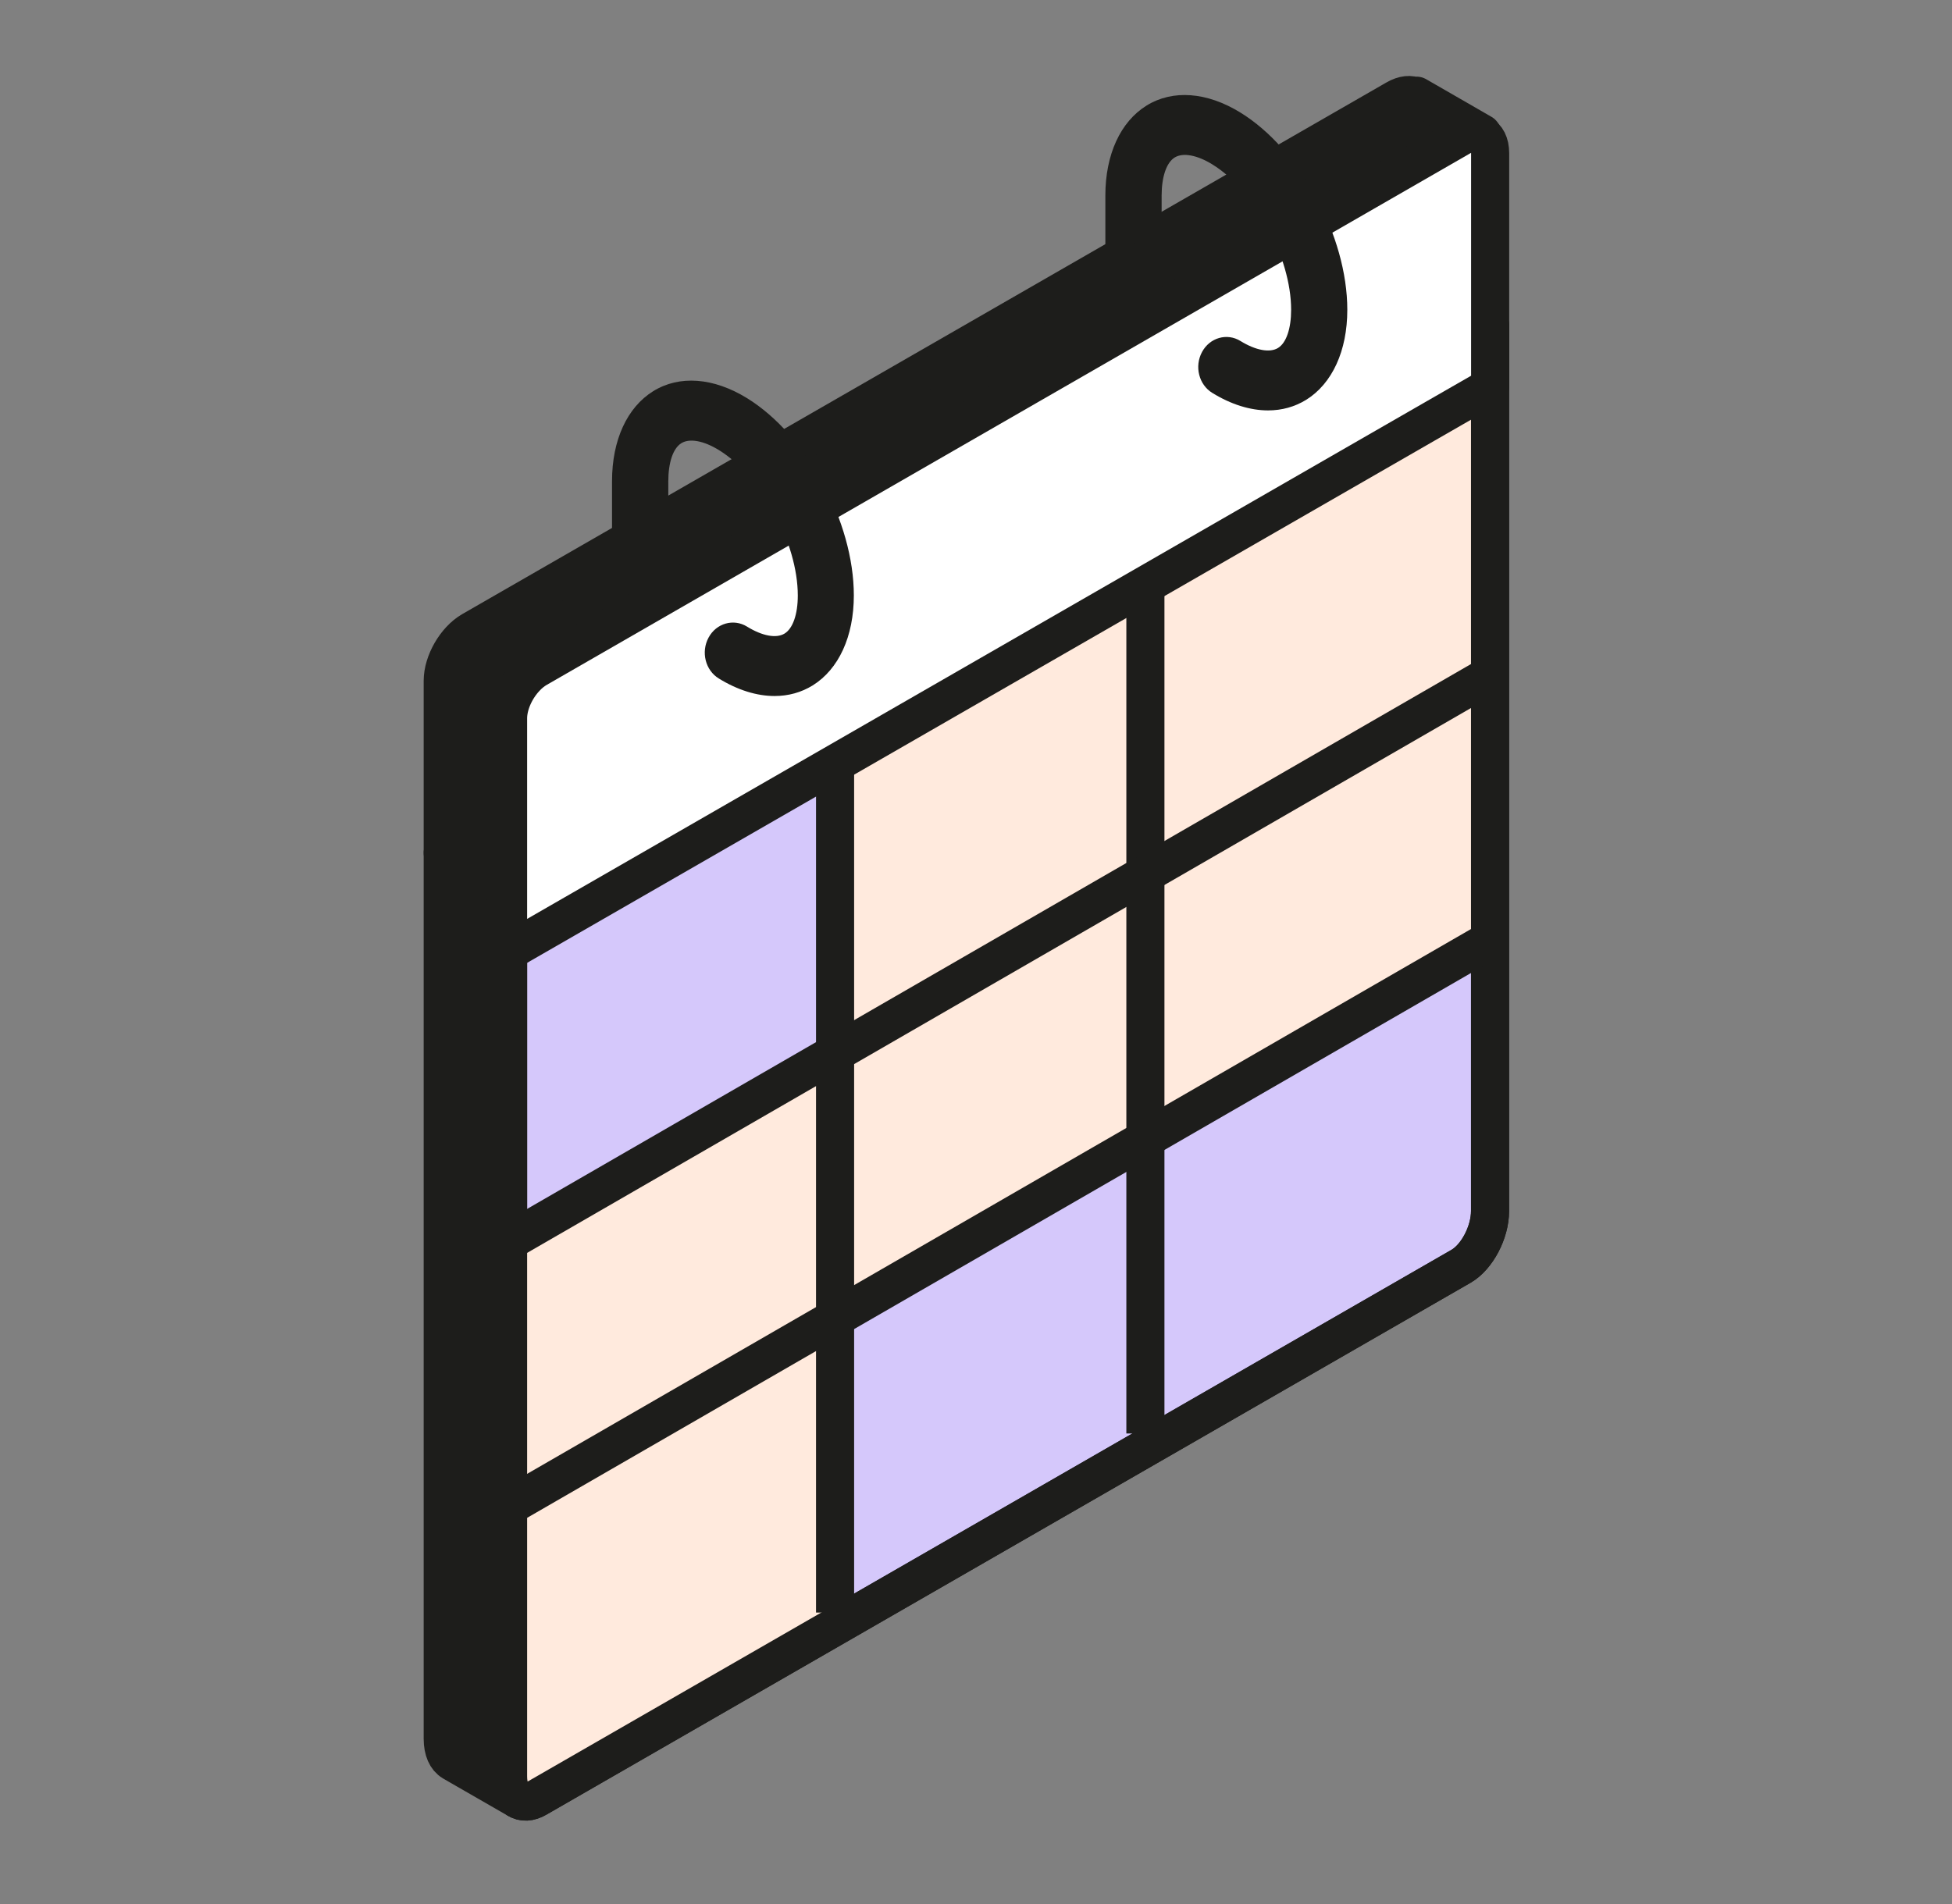 <svg width="41" height="40" viewBox="0 0 41 40" fill="none" xmlns="http://www.w3.org/2000/svg">
<rect x="0" y="0" width="41" height="40" fill="#808080" stroke="none"/>
<path d="M9.299 17.917V36.53C9.299 36.77 9.378 36.941 9.506 37.015L9.523 37.026L10.87 37.801V37.797C10.748 37.722 10.672 37.552 10.672 37.318V18.707L9.299 17.917Z" fill="#1D1D1B" stroke="#1D1D1B" stroke-width="0.8" stroke-miterlimit="10" stroke-linecap="round" stroke-linejoin="round"/>
<path d="M10.672 18.706V37.319C10.672 37.553 10.747 37.723 10.87 37.798C10.979 37.87 11.122 37.866 11.28 37.774L30.691 26.6C31.024 26.406 31.297 25.889 31.297 25.442V6.833L29.926 7.621L10.672 18.706Z" fill="#D5C8FB" stroke="#1D1D1B" stroke-width="0.8" stroke-miterlimit="10" stroke-linecap="round" stroke-linejoin="round"/>
<path d="M31.299 7.996L17.299 15.996L17.799 21.996L10.799 25.996V37.996L17.799 33.996V27.496L31.299 19.996V7.996Z" fill="#FFEADD"/>
<path d="M9.299 14.302V17.917L10.672 18.704V15.089C10.672 14.798 10.825 14.463 11.043 14.234C11.116 14.155 11.197 14.091 11.278 14.044L30.69 2.865C30.85 2.774 30.998 2.761 31.104 2.816L31.128 2.801L29.755 2.01L29.738 2.031C29.629 1.973 29.482 1.986 29.322 2.078L9.905 13.25C9.57 13.446 9.299 13.914 9.299 14.302Z" fill="#1D1D1B" stroke="#1D1D1B" stroke-width="0.8" stroke-miterlimit="10" stroke-linecap="round" stroke-linejoin="round"/>
<path d="M10.672 18.707V37.32C10.672 37.554 10.747 37.724 10.87 37.799C10.979 37.871 11.122 37.867 11.28 37.775L30.691 26.601C31.024 26.407 31.297 25.89 31.297 25.443V6.834L29.926 7.622L10.672 18.707Z" stroke="#1D1D1B" stroke-width="0.8" stroke-miterlimit="10" stroke-linecap="round" stroke-linejoin="round"/>
<path d="M10.672 15.09V19.996L29.928 8.913L31.299 8.125V3.217C31.299 3.012 31.224 2.876 31.105 2.817C31 2.761 30.853 2.776 30.692 2.868L11.28 14.044C11.199 14.091 11.116 14.157 11.045 14.234C10.825 14.464 10.672 14.798 10.672 15.09Z" fill="white" stroke="#1D1D1B" stroke-width="0.8" stroke-miterlimit="10" stroke-linecap="round" stroke-linejoin="round"/>
<path fill-rule="evenodd" clip-rule="evenodd" d="M15.101 9.456C14.779 9.258 14.485 9.204 14.312 9.31C14.138 9.416 14.037 9.717 14.037 10.111V10.74L12.855 11.467V10.109C12.855 9.246 13.172 8.558 13.72 8.218C14.27 7.877 14.987 7.932 15.688 8.363C16.946 9.137 17.934 10.96 17.934 12.508C17.934 13.371 17.617 14.059 17.069 14.4C16.828 14.548 16.558 14.622 16.269 14.622C15.896 14.622 15.494 14.498 15.098 14.254C14.816 14.082 14.719 13.697 14.883 13.394C15.045 13.093 15.408 12.989 15.691 13.164C16.012 13.362 16.306 13.416 16.479 13.31C16.653 13.204 16.757 12.905 16.757 12.511C16.757 11.406 15.998 10.008 15.101 9.456Z" fill="#1D1D1B"/>
<path fill-rule="evenodd" clip-rule="evenodd" d="M25.463 3.453C25.142 3.256 24.848 3.202 24.674 3.308C24.501 3.414 24.399 3.714 24.399 4.109V4.746L23.217 5.471V4.109C23.217 3.246 23.534 2.558 24.082 2.218C24.633 1.877 25.35 1.932 26.051 2.363C27.311 3.137 28.299 4.96 28.299 6.508C28.299 7.371 27.982 8.059 27.434 8.4C27.193 8.548 26.923 8.622 26.634 8.622C26.261 8.622 25.859 8.498 25.463 8.254C25.181 8.082 25.084 7.697 25.248 7.394C25.41 7.093 25.773 6.989 26.055 7.164C26.377 7.362 26.671 7.416 26.844 7.31C27.017 7.204 27.119 6.903 27.119 6.508C27.119 5.404 26.36 4.005 25.463 3.453Z" fill="#1D1D1B"/>
<path d="M24.058 12.177L24.058 30.115M17.54 15.94L17.54 33.877" stroke="#1D1D1B" stroke-width="0.8"/>
<path d="M31.299 19.747L10.299 31.871M31.299 14.18L10.299 26.305" stroke="#1D1D1B" stroke-width="0.8"/>
</svg>
